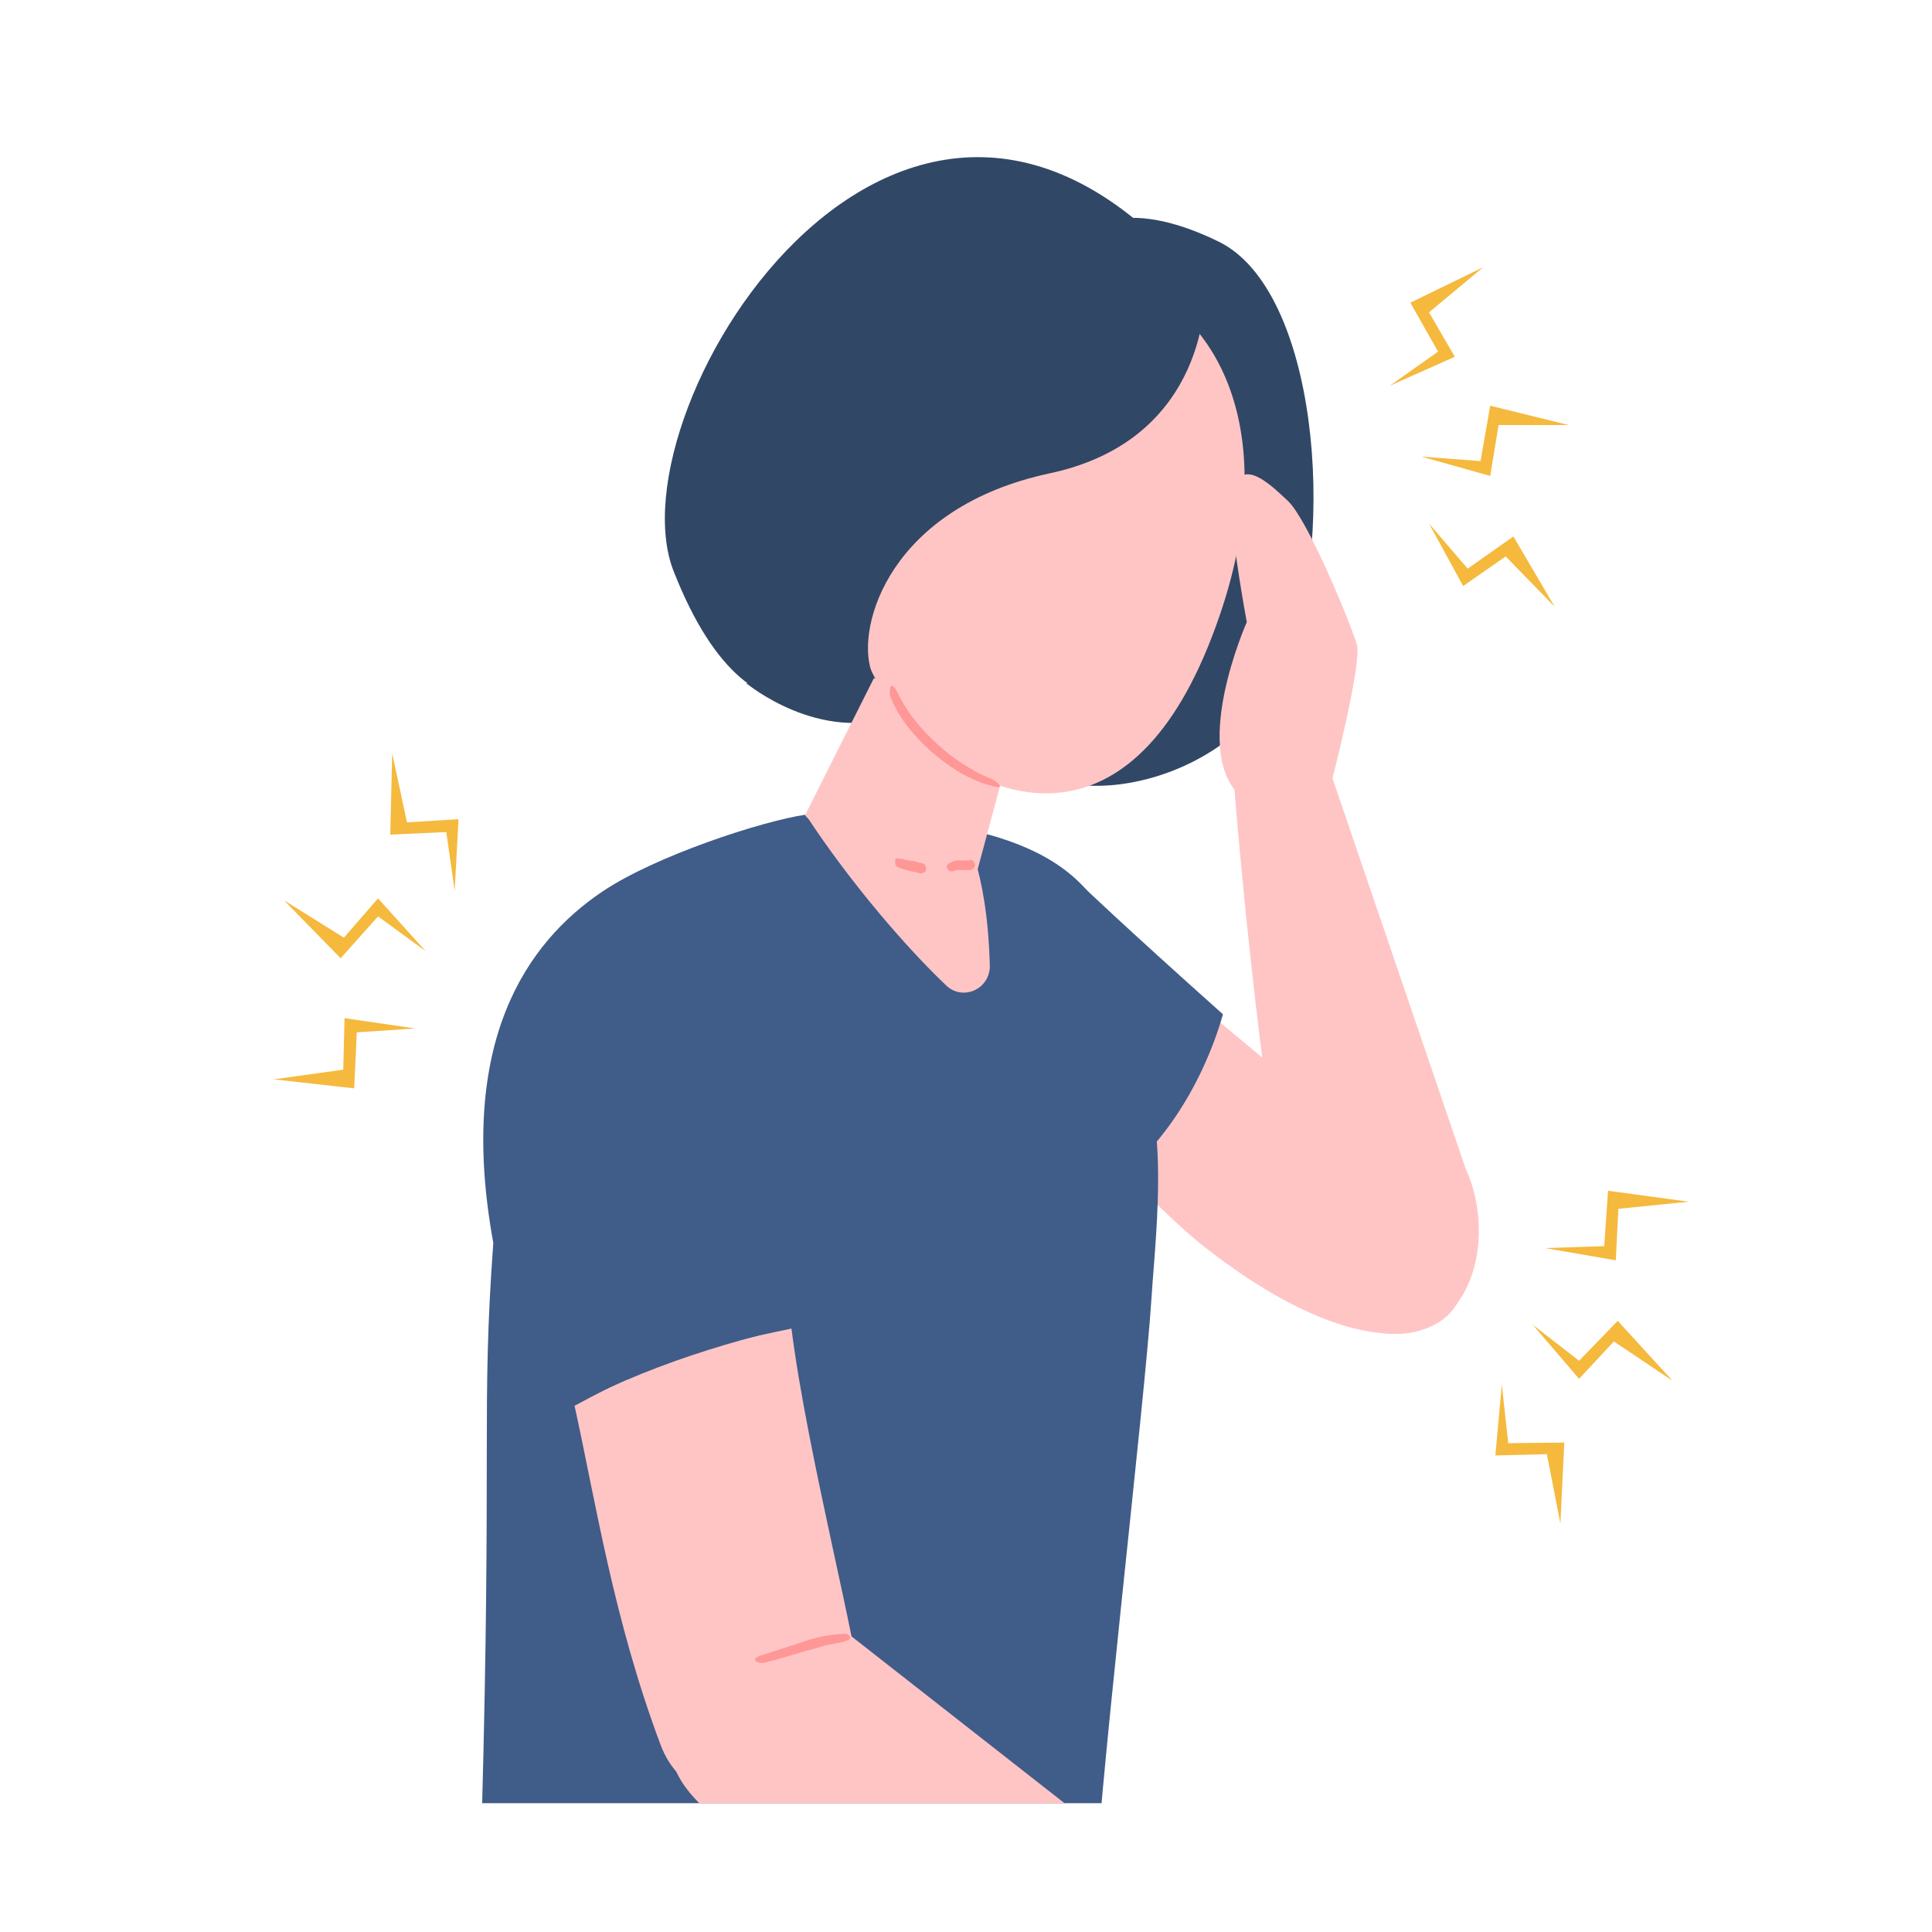 <?xml version="1.0" encoding="UTF-8"?>
<svg id="_レイヤー_1" data-name="レイヤー 1" xmlns="http://www.w3.org/2000/svg" width="300" height="300" xmlns:xlink="http://www.w3.org/1999/xlink" version="1.1" viewBox="0 0 300 300">
  <defs>
    <style>
      .cls-1 {
        clip-path: url(#clippath);
      }

      .cls-2 {
        fill: none;
      }

      .cls-2, .cls-3, .cls-4, .cls-5, .cls-6, .cls-7, .cls-8, .cls-9, .cls-10 {
        stroke-width: 0px;
      }

      .cls-3 {
        fill: #ffc5c5;
      }

      .cls-4 {
        fill: #405c89;
      }

      .cls-5 {
        fill: #38465e;
      }

      .cls-6 {
        fill: #314766;
      }

      .cls-7 {
        fill: #ffa05f;
      }

      .cls-8 {
        fill: #f5b93d;
      }

      .cls-9 {
        fill: #ff9797;
      }

      .cls-10 {
        fill: #e28b50;
      }
    </style>
    <clipPath id="clippath">
      <rect class="cls-2" x="20" y="20" width="260" height="260"/>
    </clipPath>
  </defs>
  <rect class="cls-2" width="300" height="300"/>
  <g class="cls-1">
    <g>
      <path class="cls-3" d="M226.7,194.1c-2.3-6.6-22.7-23.2-40.2-37.8-3.2,11.3-9,13.8-19.1,19,5.2,4.5,13.5,13.4,19.1,17.9,29,23,44.4,13.2,40.2.9Z"/>
      <path class="cls-4" d="M189.9,157.5c-15.9-14.2-21.9-20-21.9-20-28.1,11-20.4,29.5,1.3,48.3,10.1-5.2,17.4-17.1,20.6-28.3Z"/>
      <g>
        <g>
          <path class="cls-3" d="M253.3,444.5l-24.2,122.6-26.1-5.3s-3.2-94.8,8.6-132.1c5.5-2.1,13.2-4,20.8-5.6,12.3-2.6,23.3,8.2,20.8,20.5Z"/>
          <polygon class="cls-3" points="269.7 595.9 225.7 556.5 204.1 549.7 195.6 585.5 259.4 600.1 269.7 595.9"/>
        </g>
        <path class="cls-10" d="M206.9,358.8l-20.3,180s22.3,17.1,82.8,13.7c0,0,38.7-186.1-4.5-208.8-43.2-22.8-58,15.2-58,15.2Z"/>
        <path class="cls-5" d="M193.3,581.7l39.5,8.3s8.1-14.3,17.2-16.6c7.9-2,32.8,15,37.1,30.8.9,3.5-2,6.8-5.5,6.1l-93.3-17.3s-.7-8.3,5.1-11.3Z"/>
      </g>
      <path class="cls-6" d="M168.4,36.3s5.4-6.3,20.8,1.2c15.4,7.5,18.3,45,10.8,64.9-7.5,19.9-35.5,24.2-41.3,15-5.7-9-10.4-71.4,9.7-81.1Z"/>
      <path class="cls-3" d="M227.7,181.7c4.8,10.9.6,26.2-11.8,25.4-8.1-.5-12.4-6.4-15.8-18.6-3.9-14-8.7-65.2-9.1-76.2,7.7-1.6,11.8,2.5,14.9,5.6l21.8,63.9Z"/>
      <path class="cls-3" d="M207,120.5s4.5-17.6,3.7-20.4c-1.2-3.9-7.7-19.5-10.7-22.3-2.3-2.1-8.9-9.1-8.7,1.8,0,4.6,2.3,17,2.3,17,0,0-9.3,20.9-.3,27.6,9.8,7.2,13.7-3.6,13.7-3.6Z"/>
      <path class="cls-6" d="M148.7,98s-.3,9.7-9.2,13c-12.2,4.6-23.6-4.9-23.6-4.9,0,0,30.7-12.5,32.8-8.1Z"/>
      <path class="cls-3" d="M149.3,128.7s-14.6-6.2-24.2-2.1c-9.6,4.1,15.5,56.5,15.5,56.5l28.1,10.5-4.7-45.4-14.8-19.5Z"/>
      <g>
        <path class="cls-3" d="M279.8,453.5l-3.9,124.9-26.6-1s-18.5-93-13-131.8c5.1-3,12.4-6.1,19.6-8.9,11.7-4.6,24.3,4.3,23.9,16.9Z"/>
        <polygon class="cls-3" points="320.6 600.3 270.8 568.6 248.4 565.3 245.8 602 311.1 606 320.6 600.3"/>
      </g>
      <path class="cls-4" d="M74.8,282.8c1.6-58.5-.1-63.9,1.8-89.8-5.7-31.2,5.2-46.7,17-54.6,8.2-5.5,24.7-10.9,31.5-11.9,7,10.7,15.8,20.8,21.8,26.5,2.6,2.5,6.8.6,6.8-3-.4-15.6-4.3-21.4-4.4-21.4,21.6,4.3,25.8,16.3,24.3,29.4.3.7.6,1.5.9,2.4,7.7,10.1,5,30.2,4.3,41.2-1,16.1-8.7,80.6-8.9,95,0,6.5-5.8-2.7-5.6,5-31.7-2.9-60.9.4-90.8-7.8,2.3-2.7,1.4-11.1,1.4-11.1Z"/>
      <path class="cls-7" d="M68.4,332.9c.8-21.5,2-34.6,6.4-50.1,29.9,8.2,60.2,11.5,91.9,14.4,18.7-6.3,111.2,44.1,111.2,44.1,10.4,9.3-.1,49.2-48.4,63.2-133.4-11.6-162.9-25.3-161.1-71.6Z"/>
      <path class="cls-3" d="M157.8,112.7l-6.1,22.7-1.5,14.2s-13-10.4-25.2-23l10.7-21.3,22,7.4Z"/>
      <path class="cls-3" d="M187.5,100.6c-13.4,32.7-35.8,23.5-46.4,12-16.5-17.9-9.8-45.9,3-61.4,9.4-11.4,22.7-11.5,31.5-7.6,16.4,7.2,23.6,28.4,11.9,57Z"/>
      <path class="cls-9" d="M153.8,120.9c-3.1-1.3-5.9-3.2-8.3-5.4s-4.6-4.8-6-7.7-1.5-.2-1.2.5c1.3,3.2,3.6,6,6.2,8.3s5.6,4.3,9,5.3,1-.7.4-1h0Z"/>
      <path class="cls-9" d="M136.4,81c-2.1-.3-3.4,1.5-3.9,3.3s-.6,4.1.3,6,1.5.2,1.3-.5c-.3-1.5-.5-3-.2-4.6s.8-3.1,2.3-2.9.9-1.1.2-1.3h0Z"/>
      <path class="cls-6" d="M187.1,45.3s.8,22.9-24.1,28.2c-24.8,5.3-30.1,23.7-27.7,30.7,0,0-17.6,17.8-30.7-15.5-10-25.5,36.9-100.3,82.5-43.5Z"/>
      <path class="cls-9" d="M150.5,133.6c-.6,0-1.1,0-1.7,0s-.1,0-.2,0c-.1,0-.2,0-.3.1.2,0,0,0,0,0,0,0-.1,0-.2,0-.3.1-.6.3-.9.5s-.2.5-.1.7.3.4.6.4.6-.1.9-.2.1,0,.2,0c0,0,0,0,0,0,0,0,.2,0,.3,0,.1,0,.3,0,.4,0h-.2c.4,0,.9,0,1.3,0s.8-.4.8-.8-.4-.8-.8-.8h0Z"/>
      <path class="cls-9" d="M143.1,134c-.3,0-.6-.1-.8-.2s-.3,0-.5-.1-.2,0-.3,0c.2,0,0,0,0,0-.6-.1-1.2-.3-1.9-.4s-.6.2-.6.5,0,.6.3.8c.6.3,1.2.4,1.8.6s.3,0,.1,0c.1,0,.2,0,.3.1s.3,0,.4.1c.3,0,.6.1.9.2s.9-.1,1-.5-.1-.9-.5-1h0Z"/>
      <path class="cls-7" d="M220,376.6l8.1,180.9s15.4,14.3,74.6,1.1c0,0,17.1-203.9-29.2-219.3-46.3-15.5-53.5,37.3-53.5,37.3Z"/>
      <g>
        <path class="cls-3" d="M89.2,218.2c3.3,15,6.1,33.4,13.4,52.8,5.7,15.1,31.1,9.2,30.9-8.8,0-5.4-8.2-36.7-10.6-55.9-14,2.9-20.4,4.8-33.7,12Z"/>
        <path class="cls-4" d="M127.5,199.5c-2.6-28.8-5.5-43.8-18.8-53.1-12.1-8.4-22.1,1.1-23.9,7-3.6,11.9-4.6,34,2.3,65.8,13.3-7.2,27-11.3,41.1-14.3-.2-1.9-.5-3.8-.6-5.5Z"/>
      </g>
      <path class="cls-3" d="M132.2,254c-9.6-9.5-22.4-4.4-26.6,9.2-2.7,8.8-2.8,13.1,8.8,21.7,13.3,9.8,75.8,38,87.3,42.9,4.8-7.6,4.9-12.5,2.8-17.1l-72.4-56.7Z"/>
      <path class="cls-3" d="M192.9,301.7s18,2.6,20.7,4.6c3.7,2.8,5.2,5.8,5.2,5.8,0,0,6.7,6.3,9.3,8.8,2.6,2.5,7.8,14.6-4.5,16.2-12.3,1.6-22.2-6.8-22.2-6.8,0,0-16.9-2.9-20.3-15.2-3.7-13.3,12-13.4,12-13.4Z"/>
      <path class="cls-9" d="M131.4,253.7c-2.2,0-4.6.5-6.6,1.2s-4.3,1.4-6.5,2.1-.4,1.4.3,1.2c2.2-.5,4.3-1.2,6.4-1.8s1.9-.5,2.8-.8,2.5-.4,3.6-.8.5-1-.1-1.1h0Z"/>
      <path class="cls-4" d="M242.9,598.7l40.3,1.8s5.6-15.4,14.3-19.2c7.5-3.3,34.8,9.4,41.6,24.3,1.5,3.3-.8,7-4.4,6.9l-94.9-1.9s-2-8,3.1-12Z"/>
    </g>
  </g>
  <g>
    <polygon class="cls-8" points="239.9 193.8 250.9 195.7 251.3 187.7 262.2 186.6 249.7 184.9 249.1 193.5 239.9 193.8"/>
    <polygon class="cls-8" points="238 205.7 245.2 214.1 250.6 208.3 259.7 214.4 251.2 205.1 245.2 211.3 238 205.7"/>
    <polygon class="cls-8" points="233.2 215 232.2 226 240.2 225.8 242.3 236.6 242.9 224 234.2 224.1 233.2 215"/>
  </g>
  <g>
    <polygon class="cls-8" points="215.8 59.9 225.9 55.4 221.9 48.5 230.3 41.5 219 47 223.3 54.6 215.8 59.9"/>
    <polygon class="cls-8" points="220.7 70.9 231.4 73.9 232.7 66 243.6 66 231.4 63 229.9 71.6 220.7 70.9"/>
    <polygon class="cls-8" points="221.9 81.3 227.2 91 233.8 86.4 241.4 94.2 235 83.3 227.9 88.3 221.9 81.3"/>
  </g>
  <g>
    <polygon class="cls-8" points="64.5 159.7 53.5 158.1 53.3 166.1 42.5 167.6 55 169 55.4 160.3 64.5 159.7"/>
    <polygon class="cls-8" points="66.1 147.7 58.7 139.5 53.4 145.6 44.1 139.8 52.9 148.8 58.7 142.3 66.1 147.7"/>
    <polygon class="cls-8" points="70.6 138.3 71.2 127.2 63.2 127.7 60.9 117 60.6 129.6 69.3 129.2 70.6 138.3"/>
  </g>
</svg>